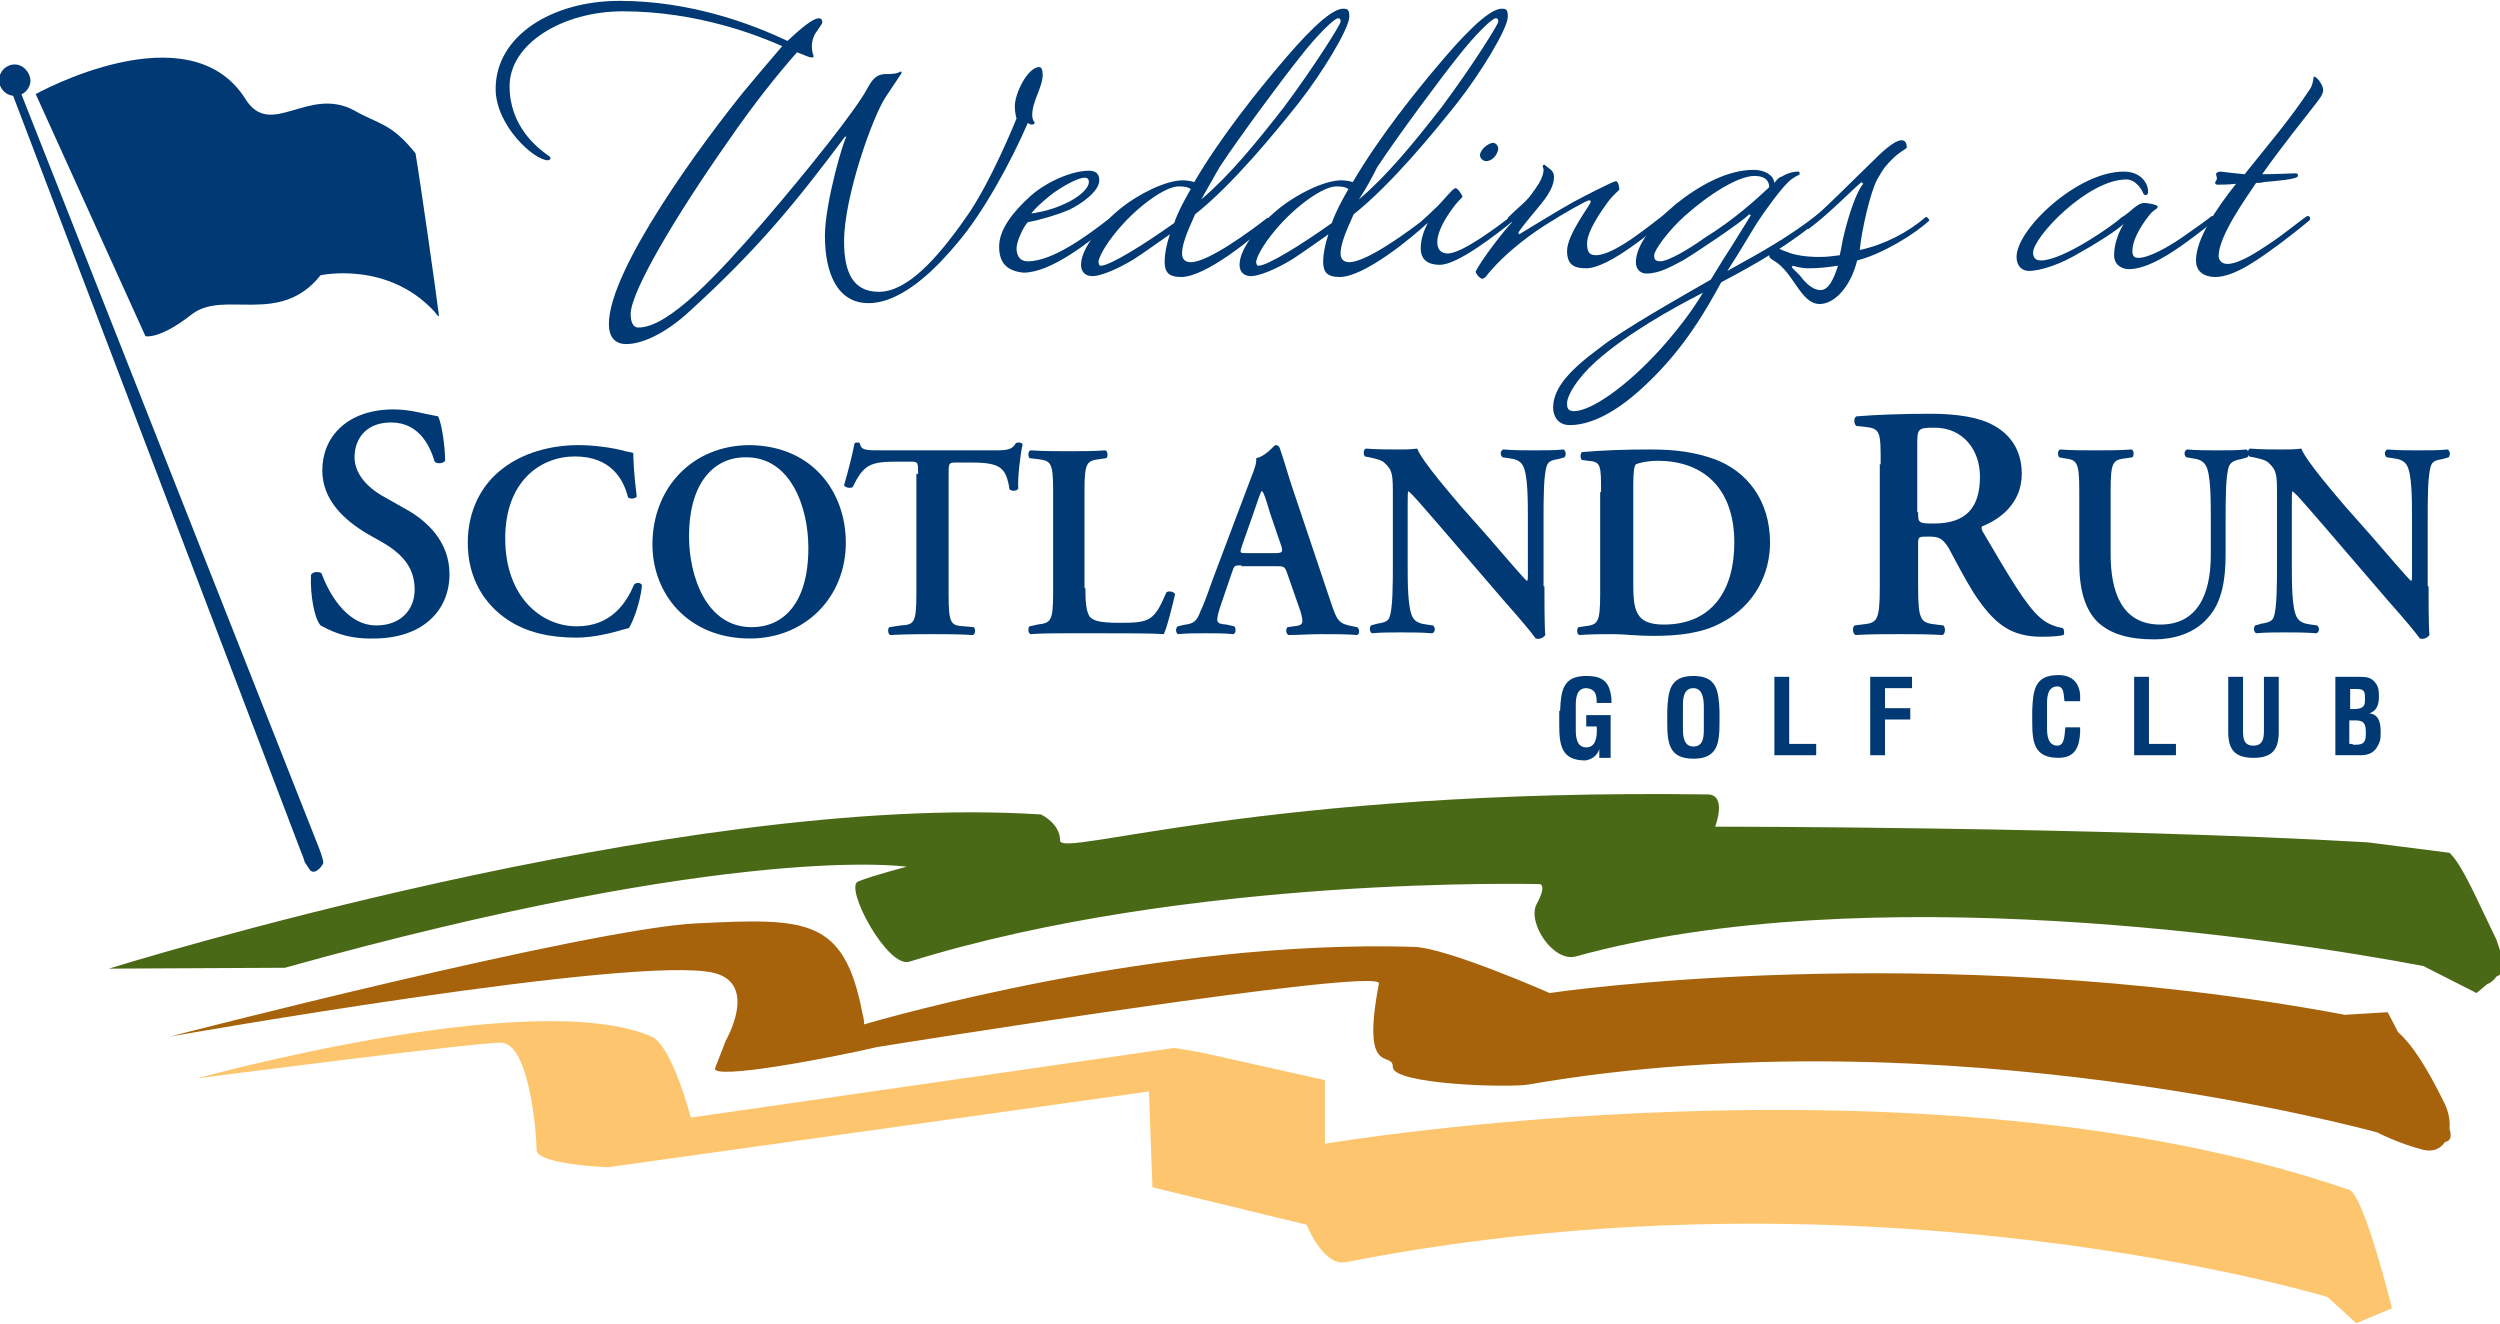 <svg xmlns="http://www.w3.org/2000/svg" xmlns:xlink="http://www.w3.org/1999/xlink" id="Layer_1" x="0px" y="0px" viewBox="0 0 287 152" style="enable-background:new 0 0 287 152;" xml:space="preserve"><path style="fill:#003974;" d="M179.1,81.6c0.1-2.3,0.3-4,3-4c1.5,0,2.5,0.4,2.8,2c0.1,0.4,0.1,0.7,0.1,1.1h-1.7 c0-0.9-0.1-1.6-1.2-1.7c-1.3,0-1.2,1.6-1.2,2.3v2.5c0,0.8,0.1,2,1.2,2c1,0,1.3-1,1.2-2.4h-1.2v-1.3h2.8v4.9h-1.3v-1h0 c-0.3,0.9-1,1.2-1.6,1.3c-2.8,0-3-1.8-3-4.2V81.6z"></path><path style="fill:#003974;" d="M191.4,81.6c0.1-2.3,0.3-4,3-4c2.7,0,2.9,1.7,3,4v1.3c0,2.4-0.2,4.2-3,4.2c-2.8,0-3-1.8-3-4.2V81.6z  M193.2,83.7c0,0.8,0.1,2,1.2,2c1.2,0,1.2-1.2,1.2-2.1v-2.3c0-0.7,0-2.3-1.2-2.3c-1.3,0-1.2,1.6-1.2,2.3V83.7z"></path><path style="fill:#003974;" d="M203.7,86.8v-9.1h1.7v7.7h3.1v1.3H203.7z"></path><path style="fill:#003974;" d="M214.7,86.8v-9.1h4.8v1.3h-3.1v2.3h2.9v1.3h-2.9v4.1H214.7z"></path><path style="fill:#003974;" d="M238.8,83.6c0,0.2,0,0.4,0,0.5c-0.1,1.7-0.6,2.9-2.5,2.9c-2.8,0-3-1.8-3-4.2v-1.3c0.1-2.3,0.3-4,3-4 c1.5,0,2.4,0.8,2.5,2.3c0,0.2,0,0.5,0,0.7H237c-0.1-0.6,0-1.7-0.8-1.7c-1.3,0-1.2,1.6-1.2,2.3v2.5c0,0.8,0.1,2,1.2,2 c0.9,0,0.8-1.5,0.9-2.1H238.8z"></path><path style="fill:#003974;" d="M245,86.8v-9.1h1.7v7.7h3.1v1.3H245z"></path><path style="fill:#003974;" d="M259.9,77.7h1.7v6.3c0,2-0.7,3-2.9,3c-2.2,0-2.9-1-2.9-3v-6.3h1.7v6.2c0,0.9,0.1,1.7,1.2,1.7 c1.1,0,1.2-0.9,1.2-1.7V77.7z"></path><path style="fill:#003974;" d="M268.1,86.8v-9.1h2.7c0.7,0,1.4,0,1.9,0.7c0.4,0.5,0.4,1,0.4,1.6c0,0.8-0.2,1.6-1.1,1.9v0 c1,0.1,1.3,0.9,1.3,2.1c0,0.4,0,0.8-0.1,1.1c-0.4,1.1-1,1.6-2.2,1.6H268.1z M270.1,85.5c0.4,0,0.7,0,1-0.1c0.5-0.2,0.5-0.8,0.5-1.3 c0-1-0.2-1.4-1.2-1.4h-0.7v2.7H270.1z M270.1,81.4c0.4,0,0.9,0,1.2-0.3c0.2-0.2,0.2-0.5,0.2-1c0-0.7-0.1-1-0.9-1h-0.8v2.3H270.1z"></path><path style="fill:#FDC66E;" d="M22.6,123.8c0,0,38.6-10.7,52.2-4.8c2.4,1.1,4.5,9.3,4.5,9.3l55.5-8l3,0.5l14.3,3.2v7.3 c0,0,68.7-11.6,117.6,5.3c1.7,0.6,4.9,13.6,4.9,13.6l-4.1,1.7l-3.3-3c0,0-52.2-15.9-112.7-4c-2.6,0.5-4.5-4.3-4.5-4.3l-17.7-4.3 l-0.4-11L69.8,134c0,0-8.2-0.3-8.2-2c0-1.7-0.8-12.3-4.1-12.3C54.2,119.7,22.6,123.8,22.6,123.8z"></path><path style="fill:#003974;" d="M36.8,71.8c-0.7-0.8-1.2-3.4-1.1-5.8c0.2-0.4,0.9-0.4,1.2-0.2c0.7,1.9,2.7,6,6.3,6 c2.8,0,4.4-1.8,4.4-4.1c0-2.2-1-3.9-3.8-5.5l-1.6-0.9C39.5,59.7,37,57.4,37,54c0-3.8,2.8-7,8.2-7c1.9,0,3.4,0.5,5.1,0.8 c0.4,0.8,0.8,3.4,0.8,5.1c-0.2,0.3-0.9,0.4-1.2,0.1c-0.6-2-1.9-4.5-5-4.5c-3,0-4.2,2-4.2,4c0,1.6,1.1,3.3,3.5,4.6l2.3,1.3 c2.4,1.3,5.1,3.7,5.1,7.5c0,4.3-3.2,7.4-8.7,7.4C39.5,73.4,37.6,72.2,36.8,71.8z"></path><path style="fill:#003974;" d="M73.1,57c-0.2,0.3-0.8,0.3-1,0.1c-0.5-2-1.9-4.7-6.1-4.7c-4,0-8,2.9-8,9.4c0,6.8,4.2,10.1,8.2,10.1 c4,0,5.7-2.7,6.6-4.8c0.3-0.3,0.8-0.2,0.9,0.1c-0.2,2.1-1.1,4.3-1.5,4.9c-0.4,0.1-0.8,0.2-1.1,0.3c-0.7,0.2-2.9,0.8-4.9,0.8 c-3.1,0-5.8-0.6-8-2.1c-2.5-1.7-4.5-4.6-4.5-8.8c0-3.7,1.6-6.7,4-8.5c2.3-1.8,5.5-2.7,8.7-2.7c1.8,0,4,0.3,5.4,0.7 c0.4,0.1,0.6,0.1,0.9,0.2C72.7,52.8,72.8,54.7,73.1,57z"></path><path style="fill:#003974;" d="M97.1,62.3c0,6.3-4.7,11-11,11c-7.1,0-11.2-5.1-11.2-10.8c0-6.5,4.6-11.4,11.2-11.4 C93.3,51.2,97.1,56.5,97.1,62.3z M79.1,61.6C79.1,66,81,72,86.3,72c3.6,0,6.5-2.7,6.5-9.1c0-4.8-2.1-10.4-7.1-10.4 C82.5,52.4,79.1,54.8,79.1,61.6z"></path><path style="fill:#003974;" d="M105.4,54.4c0-1.3,0-1.4-0.8-1.4h-1.8c-2.9,0-3.7,0.4-4.9,2.9c-0.2,0.2-0.9,0.1-1-0.2 c0.5-1.7,1-3.7,1.2-4.8c0.1-0.1,0.2-0.1,0.3-0.1c0.1,0,0.3,0,0.3,0.1c0.2,0.8,0.6,0.8,2.7,0.8h12.8c1.5,0,2-0.1,2.4-0.8 c0.1-0.1,0.3-0.1,0.4-0.1c0.2,0,0.3,0.1,0.4,0.2c-0.3,1.3-0.6,4.1-0.5,5.1c-0.2,0.3-0.7,0.3-1,0.1c-0.4-2.5-1-3.1-4.4-3.1h-1.8 c-0.8,0-0.8,0.1-0.8,1.4v13.8c0,3.4,0.3,3.5,1.8,3.6l1.1,0.1c0.2,0.2,0.2,0.8-0.1,0.9c-1.8-0.1-3.2-0.1-4.6-0.1 c-1.4,0-2.9,0-4.9,0.1c-0.3-0.1-0.3-0.8-0.1-0.9l1.3-0.2c1.5-0.1,1.8-0.2,1.8-3.6V54.4z"></path><path style="fill:#003974;" d="M124.6,67.5c0,1.6,0.1,2.7,0.5,3.3c0.4,0.4,0.9,0.7,3.4,0.7c3.5,0,4-0.2,5.4-3.5 c0.3-0.2,0.8-0.1,1,0.2c-0.3,1.3-0.9,3.8-1.3,4.6c-1.3-0.1-4-0.1-7.5-0.1h-3.3c-1.6,0-3.2,0-4.5,0.1c-0.3-0.1-0.3-0.8-0.1-0.9 l0.9-0.2c1.5-0.2,1.8-0.3,1.8-3.6V56.3c0-3.3-0.3-3.4-1.8-3.6l-0.9-0.1c-0.2-0.2-0.2-0.8,0.1-0.9c1.6,0.1,3,0.1,4.4,0.1 c1.4,0,2.8,0,4.2-0.1c0.3,0.1,0.3,0.8,0.1,0.9l-0.7,0.1c-1.5,0.2-1.8,0.3-1.8,3.6V67.5z"></path><path style="fill:#003974;" d="M142.5,64.9c-0.8,0-0.8,0-1.1,0.9l-1.3,3.8c-0.6,1.9-0.5,2,0.7,2.1l0.9,0.2c0.2,0.2,0.2,0.8-0.1,0.9 c-1-0.1-2-0.1-3.3-0.1c-1,0-2,0-3.1,0.1c-0.2-0.2-0.3-0.6,0-0.9l0.9-0.2c0.9-0.1,1.3-0.4,1.7-1.5c0.4-0.8,0.9-2.2,1.5-3.9l4.3-11.4 c0.4-1,0.7-1.8,0.6-2.3c1.1-0.2,2.1-1.5,2.2-1.5c0.3,0,0.4,0.1,0.5,0.3c0.5,1.4,0.9,2.9,1.4,4.4l4.5,13.4c0.7,2.1,0.9,2.4,2.5,2.7 l0.5,0.1c0.3,0.2,0.3,0.8,0,0.9c-1.3-0.1-2.4-0.1-4.1-0.1c-1.3,0-2.7,0.1-3.8,0.1c-0.3-0.2-0.3-0.7-0.1-0.9l0.7-0.1 c1.1-0.1,1.2-0.3,0.8-1.7l-1.5-4.3c-0.3-0.9-0.4-0.9-1.3-0.9H142.5z M146.3,63.5c0.9,0,1-0.1,0.8-0.8l-1.3-3.8 c-0.5-1.7-0.7-2.3-0.9-2.5h-0.1c-0.1,0.2-0.4,1-0.9,2.5l-1.3,3.7c-0.3,0.9-0.3,0.9,0.5,0.9H146.3z"></path><path style="fill:#003974;" d="M177.3,67.3c0,1,0,4.9,0.1,5.6c-0.3,0.4-0.7,0.5-1.1,0.4c-0.5-0.7-1.4-1.8-3.7-4.4l-7.3-8.5 c-2-2.3-3-3.5-3.6-4c-0.1,0-0.1,0.4-0.1,2v6.2c0,2.4,0,5.3,0.6,6.3c0.3,0.5,0.8,0.7,1.6,0.8l0.7,0.1c0.3,0.2,0.3,0.8-0.1,0.9 c-1.2-0.1-2.4-0.1-3.6-0.1c-1.3,0-2.2,0-3.3,0.1c-0.3-0.2-0.3-0.7-0.1-0.9l0.7-0.2c0.6-0.1,1.2-0.2,1.4-0.7c0.4-1,0.4-3.8,0.4-6.3 v-7.6c0-2.5,0-3-1-3.9c-0.3-0.3-1.2-0.5-1.7-0.6l-0.5-0.1c-0.2-0.2-0.2-0.8,0.1-0.9c1.2,0.1,2.9,0.1,3.7,0.1c0.7,0,1.4,0,2.2-0.1 c0.5,1.4,4,5.4,5,6.6l3.1,3.5c1.3,1.5,4.2,4.9,4.5,5.1c0.1-0.1,0.1-0.3,0.1-0.8v-6.2c0-2.4,0-5.3-0.6-6.3c-0.3-0.5-0.8-0.7-1.6-0.8 l-0.7-0.1c-0.3-0.2-0.3-0.8,0.1-0.9c1.2,0.1,2.4,0.1,3.6,0.1c1.3,0,2.2,0,3.3-0.1c0.3,0.2,0.3,0.7,0.1,0.9l-0.7,0.2 c-0.6,0.1-1.1,0.2-1.3,0.7c-0.4,1-0.4,3.8-0.4,6.3V67.3z"></path><path style="fill:#003974;" d="M183.8,56.5c0-3.1,0-3.5-1.5-3.6l-0.7-0.1c-0.2-0.2-0.2-0.7,0-0.9c2.3-0.2,4.8-0.3,7.8-0.3 c3,0,5.1,0.3,7.4,1.1c3.8,1.4,6.4,4.8,6.4,9.6c0,3.5-1.7,7.2-5.6,9.2c-2.2,1.2-4.9,1.5-7.8,1.5c-1.9,0-3.4-0.2-4.5-0.2 c-1.2,0-2.6,0-4,0.1c-0.3-0.1-0.3-0.7-0.1-0.9l0.7-0.1c1.5-0.2,1.8-0.3,1.8-3.7V56.5z M187.5,66.9c0,3.1,0.2,4.8,3.5,4.8 c5.6,0,8.1-4,8.1-9.4c0-6.3-3.6-9.4-8.8-9.4c-1.3,0-2.3,0.3-2.5,0.4c-0.2,0.2-0.3,0.9-0.3,2.4V66.9z"></path><path style="fill:#003974;" d="M215.9,53.3c0-3.7,0-4.1-1.8-4.3l-1-0.1c-0.3-0.3-0.3-0.9,0-1.1c2.4-0.2,5.5-0.3,8.6-0.3 c2.9,0,5.5,0.4,7.1,1.3c1.9,1,3.3,2.8,3.3,5.6c0,3.5-2.7,5.3-4.5,6c-0.2,0.1-0.1,0.4,0,0.6c3,5.1,4.9,8.4,6.6,9.9 c1,0.9,2.1,1.1,2.6,1.2c0.2,0.2,0.2,0.6,0.1,0.8c-0.4,0.1-1.2,0.2-2.5,0.2c-3.6,0-5.5-1.5-7.8-5c-1-1.6-2.1-3.7-2.9-5.2 c-0.7-1.1-1.1-1.3-2.3-1.3c-1.1,0-1.2,0-1.2,0.8v4.9c0,4,0.3,4.2,2.1,4.4l0.8,0.1c0.3,0.3,0.2,1-0.1,1.1c-1.6-0.1-3.3-0.1-5-0.1 c-1.6,0-3.3,0-5,0.1c-0.3-0.2-0.4-0.8-0.1-1.1l0.8-0.1c1.8-0.2,2.1-0.3,2.1-4.4V53.3z M220.2,58.8c0,1.2,0,1.3,1.8,1.3 c3.7,0,5.3-1.8,5.3-5.4c0-3-1.9-5.6-5.2-5.6c-1.9,0-2,0.1-2,1.9V58.8z"></path><path style="fill:#003974;" d="M238.7,56.3c0-3.4-0.3-3.5-1.8-3.7l-0.5-0.1c-0.2-0.2-0.2-0.8,0.1-0.9c1.3,0.1,2.7,0.1,4,0.1 c1.4,0,2.8,0,4.2-0.1c0.3,0.1,0.3,0.7,0.1,0.9l-0.7,0.1c-1.5,0.2-1.8,0.3-1.8,3.7v7.3c0,4.4,1.3,8.1,5.7,8.1c4.1,0,5.8-3.2,5.8-8v-4 c0-2.4,0-5.4-0.6-6.3c-0.3-0.5-0.8-0.7-1.6-0.8l-0.6-0.1c-0.3-0.2-0.3-0.8,0.1-0.9c1.1,0.1,2.3,0.1,3.5,0.1c1.3,0,2.2,0,3.3-0.1 c0.3,0.2,0.3,0.7,0.1,0.9l-0.7,0.2c-0.6,0.1-1.2,0.3-1.4,0.8c-0.4,1-0.4,3.8-0.4,6.3v3.8c0,2.9-0.4,5.6-2.1,7.4 c-1.6,1.8-4,2.4-6.1,2.4c-2.9,0-5-0.6-6.5-2c-1.4-1.4-2.1-3.6-2.1-6.8V56.3z"></path><path style="fill:#003974;" d="M278.8,67.3c0,1,0,4.9,0.1,5.6c-0.3,0.4-0.7,0.5-1.1,0.4c-0.5-0.7-1.4-1.8-3.7-4.4l-7.3-8.5 c-2-2.3-3-3.5-3.6-4c-0.1,0-0.1,0.4-0.1,2v6.2c0,2.4,0,5.3,0.6,6.3c0.3,0.5,0.8,0.7,1.6,0.8l0.7,0.1c0.3,0.2,0.3,0.8-0.1,0.9 c-1.2-0.1-2.4-0.1-3.6-0.1c-1.3,0-2.2,0-3.3,0.1c-0.3-0.2-0.3-0.7-0.1-0.9l0.7-0.2c0.6-0.1,1.2-0.2,1.4-0.7c0.4-1,0.4-3.8,0.4-6.3 v-7.6c0-2.5,0-3-1-3.9c-0.3-0.3-1.2-0.5-1.7-0.6l-0.5-0.1c-0.2-0.2-0.2-0.8,0.1-0.9c1.2,0.1,2.9,0.1,3.7,0.1c0.7,0,1.4,0,2.2-0.1 c0.5,1.4,4,5.4,5,6.6l3.1,3.5c1.3,1.5,4.2,4.9,4.5,5.1c0.1-0.1,0.1-0.3,0.1-0.8v-6.2c0-2.4,0-5.3-0.6-6.3c-0.3-0.5-0.8-0.7-1.6-0.8 l-0.7-0.1c-0.3-0.2-0.3-0.8,0.1-0.9c1.2,0.1,2.4,0.1,3.6,0.1c1.3,0,2.2,0,3.3-0.1c0.3,0.2,0.3,0.7,0.1,0.9l-0.7,0.2 c-0.6,0.1-1.1,0.2-1.3,0.7c-0.4,1-0.4,3.8-0.4,6.3V67.3z"></path><path style="fill:#A6630B;" d="M281.2,129.6c0.1-0.9-0.1-1.9-0.5-2.8c-2.2-4.5-3.9-7-5.4-8.3c-0.7-1.4-1.2-2.3-1.2-2.3l-4.9,0.3 c-48.1-9-91.3-2.5-91.3-2.5s-11.8-5.2-15.6-5.3c-29.2-0.9-60.7,8.2-63.1,8.9c0-0.2,0-0.6-0.2-1.3c-2.1-11-6.5-10.9-19-10.3 c-12.5,0.6-60.5,13-60.5,13s53.8-9.5,62.5-7.3c5.1,1.3,1.3,7.8,1.3,7.8s-0.6,1.6-1.2,3.1c-0.6,1.5,13.5-1.2,18.6-2.4 c0,0,57.9-9.3,57.6-7.3c-2.1,11,1.6,7.6,1.6,9.6c0,2,13.3,2.4,15.6,2c47.7-8.3,97.4,5.5,97.4,5.5s2.5,1.3,5.3,2 c1.2,0.3,2-0.2,2.5-0.9C281.3,131,281.5,130.5,281.2,129.6z"></path><path style="fill:#003974;" d="M1.7,7.4c-1,0-1.8,0.8-1.8,1.8c0,1,0.8,1.8,1.8,1.8c1,0,1.8-0.8,1.8-1.8C3.4,8.2,2.6,7.4,1.7,7.4z"></path><path style="fill-rule:evenodd;clip-rule:evenodd;fill:#003974;" d="M50.4,36.3c-0.3-2.5-2.2-15.8-2.7-18.7c-2.8-3.5-4.2-3.3-7-4.9 c-5.3-2.9-9.6,3.3-12.5-1.3C21.7,1,4.1,10.8,4.1,10.8l12.6,27.8c0,0,1.6,0.4,5.3-2.5c3.7-2.9,10.1,1.4,14.8-4.5 c0,0,7.7-1.7,13.1,4.2C50.3,36.4,50.4,36.3,50.4,36.3z"></path><path style="fill:#4A6916;" d="M271.8,96.7L271.8,96.7c-31.2-1.8-74.9-1.8-74.9-1.8s1.4-3.6-0.8-3.7c-51-0.7-74.4,7.3-74.4,5.3 c0-2-2.2-3-2.2-3c-41.7-2.7-107,17.7-107,17.7l20.2-0.1c52-14.5,71.4-11.6,71.4-11.6s-3.9,1-5.6,1.7c-1.6,0.7,3.4,10,5.9,9.2 c32.1-10,72.4-8.9,72.4-8.9s0.8,0.1-0.4,2.3c-1.1,2.1,1.9,6.7,4.5,6c33.3-9.2,81-2,97.3,1.1l6.1,3.1l1.2-1c0.5-0.2,0.8-0.5,1.1-0.9 c0.3-0.1,0.5-0.3,0.6-0.5l0,0l0,0c0.1-0.3,0.1-0.6-0.1-1c0-0.3,0-0.6,0-0.9c0,0,0,0,0,0c0-0.3-0.1-0.6-0.2-0.9 c-0.1-0.3-0.2-0.6-0.3-0.9c-2.2-4.5-3.9-8.6-5.4-10"></path><path style="fill:#003974;" d="M36.6,97.3L36.6,97.3L1.7,8.9L0.9,9.4l33.7,88.5l0,0c0,0,0.1,0.2,0.2,0.5L35,99l0,0 c0.2,0.3,0.4,0.6,0.6,0.9c0.6,0.6,1.4-0.5,1.5-0.8C37.2,98.8,36.6,97.3,36.6,97.3z"></path><g>	<path style="fill:#003974;" d="M94,2.1c0.3,0,0.4,0.2,0.4,0.5c0,0.1-0.3,0.5-0.7,1.1c-0.3,0.4-0.5,1-0.5,1.6c0,0.7,0.2,1.1,0.2,1.1  c0,0.1,0,0.2-0.2,0.2c-0.3,0-0.4-0.1-1.7-0.6c-2.2,2.5-4.8,5.7-7.9,10.2C77.7,24.6,72.5,33.3,72.4,36c0,0.6,0.1,1.6,0.9,1.6  c3.5,0,9.2-6.2,14.4-12.2c4.9-5.7,10.6-12.8,11.9-15.3c0.8-1.5,1.4-1.6,2.3-1.6c0.8,0,1.2-0.1,1.5-0.3c0.1,0,0.1,0.2,0.1,0.2  s-0.6,0.9-1.8,2.7c-1.5,2.2-4.8,11.5-4.8,16.6c0,3.7,1.1,5.8,4,5.8c3.2,0,6.6-3.7,9.9-8.4c2.9-4,5.9-11.5,5.9-11.5  s-0.2-0.6-0.2-1.4c0-1.5,1.5-4.5,2.8-4.5c0.3,0,0.4,0.4,0.4,0.9c0,1.4-1.2,3-1.2,4.6c0,0.6,0.3,0.9,0.3,0.9  c-0.1,0.2-0.2,0.2-0.4,0.2c-0.2,0-0.4-0.2-0.4-0.2c-1.9,4.4-5.1,10.3-8.1,13.8c-2,2.4-6.1,6.9-10.2,6.9c-3.6,0-5-3.5-5-7.7  c0-3.9,2.3-11.6,2.5-11.4H97c-5.6,7.5-10,12.9-17.8,20c-2.8,2.6-5.5,3.8-7.3,3.8c-1.2,0-2-0.7-2-2.3c0-6.3,10.8-20.9,15.5-26.7  c1.5-1.8,3.1-3.7,4.4-5.2c-2.7-1.2-9.7-4-18.3-4c-6.9,0-13,3.7-13,8.6c0,4.6,3.2,7.1,4.5,8c0,0,0.2,0.1,0.2,0.3  c0,0.1-0.2,0.2-0.3,0.2c-1.6,0-6-4-6-8.2c0-6.1,6.5-10.1,14.2-10.1c8.1,0,15.1,2.6,19.3,4.6C91.9,3.3,93.3,2.1,94,2.1z"></path>	<path style="fill:#003974;" d="M114.7,28.3c0-1.9,1.5-3.9,3.6-5.8c1.8-1.6,4.7-2.9,6.7-2.9c0.6,0,1.2,0.2,1.2,1.1  c0,1.3-2.2,2.8-3.5,3.4c-1.4,0.6-3.5,1.2-4.7,1.4c-0.5,0.5-1.3,2.2-1.3,3c0,0.6,0.2,1.5,1.3,1.5c2.9,0,7-3.1,9.2-4.8  c0.3,0,0.4,0.3,0.4,0.5c-2.7,2.2-7,5.6-10.1,5.6C115.5,31.1,114.7,30.1,114.7,28.3z M122,23.5c1.9-0.8,3-1.9,3-2.6  c0-0.4-0.2-0.5-0.5-0.5c-0.5,0-1.7,0.5-3.2,1.5c-0.8,0.5-2.5,2-2.9,2.6C118.6,24.5,120.5,24.2,122,23.5z"></path>	<path style="fill:#003974;" d="M154.9,1.9c0,1.4-3.2,6.6-5.8,9.9c-2.7,3.4-7.6,9.4-11.9,12.8c-1.1,2.4-1.5,3.6-1.5,4.5  c0,0.7,0.4,1,1,1c2,0,6.9-3.6,8.8-5.1c0.2,0,0.4,0.3,0.4,0.4c-2,1.9-7.5,6.4-10.3,6.4c-1.5,0-1.9-0.6-1.9-1.8  c0-0.8,0.2-1.9,0.6-3.1c-1.6,1.1-2.8,2-4.2,2.9c-2,1.2-3.8,1.9-4.7,1.9c-0.7,0-1.3-0.4-1.3-1.3c0-1.9,2.3-4.7,4.7-6.6  c1.9-1.5,5-3.1,7-3.1c0.4,0,1,0.1,1.3,0.2c3.1-5.3,7.5-10.7,9.7-13.3c2.6-3.1,5.8-6.6,7.4-6.6C154.7,1,154.9,1.1,154.9,1.9z   M136.7,21.7c-0.3-0.2-0.6-0.3-1.4-0.3c-1.5,0-4.6,2.2-6.9,4.9c-1.7,2-2.3,3.4-2.3,3.8c0.1,0.4,0.1,0.4,0.3,0.4  c1,0,4.9-2.4,8.4-4.9C135.2,24.4,135.9,23.1,136.7,21.7z M137.9,22.9c3.3-2.8,6.3-6.5,9.5-10.6c3.5-4.7,6.5-9.5,6.5-9.8  c0-0.2,0-0.4-0.3-0.4c-0.4,0-2.3,1.8-4.4,4.5c-2,2.5-6.9,9.1-9.2,12.6C139.3,20.4,138.6,21.7,137.9,22.9z"></path>	<path style="fill:#003974;" d="M173.1,1.9c0,1.4-3.2,6.6-5.8,9.9c-2.7,3.4-7.6,9.4-11.9,12.8c-1.1,2.4-1.5,3.6-1.5,4.5  c0,0.7,0.4,1,1,1c2,0,6.9-3.6,8.8-5.1c0.2,0,0.4,0.3,0.4,0.4c-2,1.9-7.5,6.4-10.3,6.4c-1.5,0-1.9-0.6-1.9-1.8  c0-0.8,0.2-1.9,0.6-3.1c-1.6,1.1-2.8,2-4.2,2.9c-2,1.2-3.8,1.9-4.7,1.9c-0.7,0-1.3-0.4-1.3-1.3c0-1.9,2.3-4.7,4.7-6.6  c1.9-1.5,5-3.1,7-3.1c0.4,0,1,0.1,1.3,0.2c3.1-5.3,7.5-10.7,9.7-13.3c2.6-3.1,5.8-6.6,7.4-6.6C172.9,1,173.1,1.1,173.1,1.9z   M154.8,21.7c-0.3-0.2-0.6-0.3-1.4-0.3c-1.5,0-4.6,2.2-6.9,4.9c-1.7,2-2.3,3.4-2.3,3.8c0.1,0.4,0.1,0.4,0.3,0.4  c1,0,4.9-2.4,8.4-4.9C153.3,24.4,154,23.1,154.8,21.7z M156,22.9c3.3-2.8,6.3-6.5,9.5-10.6c3.5-4.7,6.5-9.5,6.5-9.8  c0-0.2,0-0.4-0.3-0.4c-0.4,0-2.3,1.8-4.4,4.5c-2,2.5-6.9,9.1-9.2,12.6C157.5,20.4,156.8,21.7,156,22.9z"></path>	<path style="fill:#003974;" d="M163.9,25.6l-0.3,0.1c-0.2,0-0.4-0.1-0.4-0.2c0-0.1,0.1-0.2,0.2-0.3c0,0,1-0.9,1.7-1.6  c0.7-0.7,1.7-2,2-2c0.3,0,0.8,0.9,0.8,1c-0.2,0.2-0.8,0.8-1.2,1.4c-0.8,1.1-1.7,2.6-1.7,3.8c0,0.8,0.4,1.3,1.2,1.3  c1.7,0,6-3.3,7.3-4.3c0.3,0,0.4,0.3,0.4,0.4c-2.2,1.8-6.6,5.2-8.6,5.2c-1.4,0-2.2-0.6-2.2-1.9C163.1,27.4,163.5,26.4,163.9,25.6z   M172,17.1c-0.1,0.7-0.7,1.4-1.4,1.4c-0.3,0-0.7-0.3-0.7-0.7c0.1-0.8,1.1-1.4,1.5-1.4C171.7,16.4,172,16.7,172,17.1z"></path>	<path style="fill:#003974;" d="M179.9,28.8c0-1.9,2.7-5.3,2.7-5.6c0-0.2,0-0.2-0.2-0.2c-0.2,0-2.6,1.3-5.1,2.9s-4.8,3.6-6,5  c-0.6,0.6-0.7,1-1.1,1.1c-0.4,0-0.8-0.7-0.8-0.8c0.6-1.3,3.3-4.8,4.2-5.7c-0.3,0-0.5-0.1-0.5-0.2V25c0,0,0.8-0.8,1.6-1.5  c0.8-0.7,1.3-1.4,2-2.5c0.4-0.7,0.5-1.2,0.5-1.5c0-0.2-0.1-0.3-0.1-0.4c0-0.1,0.1-0.2,0.2-0.2c0.4,0.4,1.1,0.6,1.1,1.4  c0,2-2.3,3.8-4.1,6.4l0.1,0.2c0,0,4.9-3,6.2-3.7c1.1-0.6,4.6-2.4,4.9-2.4c0.3,0,0.4,0.8,0.4,0.9c0,0.2-0.6,0.5-1.4,1.6  c-0.8,1.1-2.3,3.3-2.3,4.6c0,0.8,0.1,1.4,1,1.4c2.2,0,6.4-3.6,8.4-5.1c0.3,0,0.4,0.3,0.4,0.4c-2.1,1.8-7.3,6.2-9.9,6.2  C180.7,30.8,179.9,30.4,179.9,28.8z"></path>	<path style="fill:#003974;" d="M198.3,31.1c3.8-2.1,7.1-3.9,10.5-6.6c0.2,0,0.4,0.3,0.4,0.4c-3.7,3.2-7.8,5.5-11.6,7.5  c-1.7,3.1-4.2,7.6-8.7,11.8c-3.8,3.6-6.7,4.6-8.7,4.6c-1.4,0-1.9-1.1-1.9-2c0-2.3,2-4.4,5.4-6.9c2.5-2,9.4-5.9,12.7-7.8  c1.1-1.8,1.9-3.1,2.5-4c1.5-2.4,2.1-3.4,2.1-3.4l-0.2-0.1c-0.7,0.8-6.1,4.4-7.6,5.3c-1.2,0.6-2.6,1.5-4.2,1.5  c-0.6,0-1.2-0.4-1.2-1.3c0-1.9,1.9-4.4,4.5-6.6c2.6-2.1,5.9-4,9-4c1.3,0,2.3,0.6,2.4,1.5c0.3-0.4,0.6-0.7,0.8-0.7  c0,0,0.9-0.6,1.9-0.6c0.2,0,0.2,0.1,0.2,0.3c0,0.1-0.8,0.3-1.5,1.1c-0.9,0.9-2.7,3.4-3.4,4.5C201,26.7,199.8,28.8,198.3,31.1z   M195.5,33.6c-3.7,1.9-8.7,4.7-12.3,7.9c-2.2,2-3.3,3.9-3.3,4.8c0,0.4,0,0.9,0.8,0.9c1.9,0,5.9-2.7,9.9-7.1  C192.4,38.1,194.2,35.8,195.5,33.6z M203.1,21.5c0-0.4-0.1-1.3-1.7-1.3c-1.8,0-5.1,2-8,4.6c-1.8,1.6-3.5,3.9-3.5,4.5  c0,0.3,0,0.7,0.7,0.7c0.9,0,3.3-1.4,5.1-2.7C199.1,25.2,201.6,22.9,203.1,21.5z"></path>	<path style="fill:#003974;" d="M208.9,34.9c-2.2,0-3-3.7-5.3-5c-0.3-0.2-0.5-0.3-0.5-0.6c0-0.3,0.5-0.8,1-0.8c0.1,0,0.6,0.3,1,0.4  c0.9,0.4,2.3,0.6,3.8,0.6c0.8,0,1.6-0.1,2.3-0.2c0.2-0.8,0.3-1.7,0.5-2.4c0.5-2.1,1.4-4.9,2.2-5.8l-0.2-0.2  c-1.5,1.3-3.8,3.7-6.1,5.4c-0.3,0-0.4-0.3-0.4-0.4c2.4-2,5.4-5.1,8-7.6c0.5-0.5,2.2-2.2,3.1-2.2c0.5,0,0.6,0.5,0.6,0.8  c0,0.2-0.5,0.3-1.5,1.2c-0.9,0.9-1.1,1.1-1.9,2.5c-0.8,1.5-1.8,5.9-2,8.1c2.8-0.6,5.5-2,7.6-3.8c0.2,0,0.4,0.4,0.4,0.4  c-1.7,1.6-5.5,3.9-8.3,4.6C212.4,33.1,210.5,34.9,208.9,34.9z M211,30.5c-1.3,0.2-2.2,0.3-3.4,0.3c-0.9,0-1.8-0.3-1.8-0.3l-0.1,0.2  c0,0,0.5,0.5,0.9,0.9c0.4,0.5,1.3,1.7,2.4,1.7C209.9,33.3,210.5,32.1,211,30.5z"></path>	<path style="fill:#003974;" d="M246.2,23.3c0.3,0,1.5,0.2,1.5,0.4c0,0.3-0.3,0.3-0.7,0.7c-0.8,0.9-2.2,2.9-2.2,4.4  c0,0.6,0.2,0.8,0.7,0.8c1.2,0,3.3-1.2,4.8-2.2c1.6-1.1,3.4-2.4,3.6-2.6c0.3,0,0.3,0.3,0.3,0.4c0,0.2-1.8,1.6-3.2,2.6  c-1.5,1.1-4.4,3.1-6.6,3.1c-0.7,0-1.7-0.4-1.7-1.6c0-1.3,0.5-2.6,1.1-3.6c-0.7,0.7-3.2,2.3-5.2,3.4c-2,1.2-4.3,2-5.7,2  c-0.7,0-1.4-0.5-1.4-1.6c0-3.2,7-9.8,12.3-9.8c2.2,0,2.8,1.6,2.8,2.2c0,0.4-0.1,0.5-0.3,0.5c-0.1,0-0.3-0.2-0.3-0.3  c-0.1-0.3-0.8-1.5-1.9-1.5c-4.4,0-10.7,6.6-10.7,8.4c0,0.5,0.2,0.9,0.9,0.9c2.6,0,8.5-4.2,9.2-4.9  C244.7,24.3,245.3,23.3,246.2,23.3z"></path>	<path style="fill:#003974;" d="M264.9,24.8c0.3,0,0.3,0.2,0.3,0.4c0,0.1-2.3,1.9-3.5,2.8c-2.2,1.6-5.1,3.8-7.4,3.8  c-1.1,0-2.2-0.5-2.2-1.9c0-2.4,2.2-5.8,4.6-8.8c-0.9,0.1-1.7,0.1-2,0.1c-0.2,0-0.4,0-0.4-0.2c0-0.2,0.2-0.3,0.2-0.5  c0-0.2-0.1-0.4-0.1-0.5c0-0.2,0.3-0.3,0.5-0.3c0.2,0,1.5,0.2,2.8,0.3l0.3-0.4c2.4-3,4.9-5.9,7.2-9.4c0.2-0.3,0.3-0.6,0.4-1.3  c0,0,0-0.1,0.1-0.1c0.1,0,0.3,0.2,0.5,0.4c0.1,0.2,0.5,0.6,0.5,1.2c-0.1,0.6-0.4,0.9-1,1.7c-1,1.3-3.9,4.9-6,7.9  c1.5,0,3.4-0.1,3.8-0.1c0.3,0,0.3,0.1,0.3,0.3c0,0.4-2.8,0.6-3.9,0.7c-0.4,0.1-0.6,0.1-0.9,0.1c-1.2,1.8-4.3,6.1-4.3,8.4  c0,0.4,0.3,0.9,1,0.9c1.4,0,3.6-1.5,4.8-2.3C262.2,26.9,264.7,24.8,264.9,24.8z"></path></g></svg>